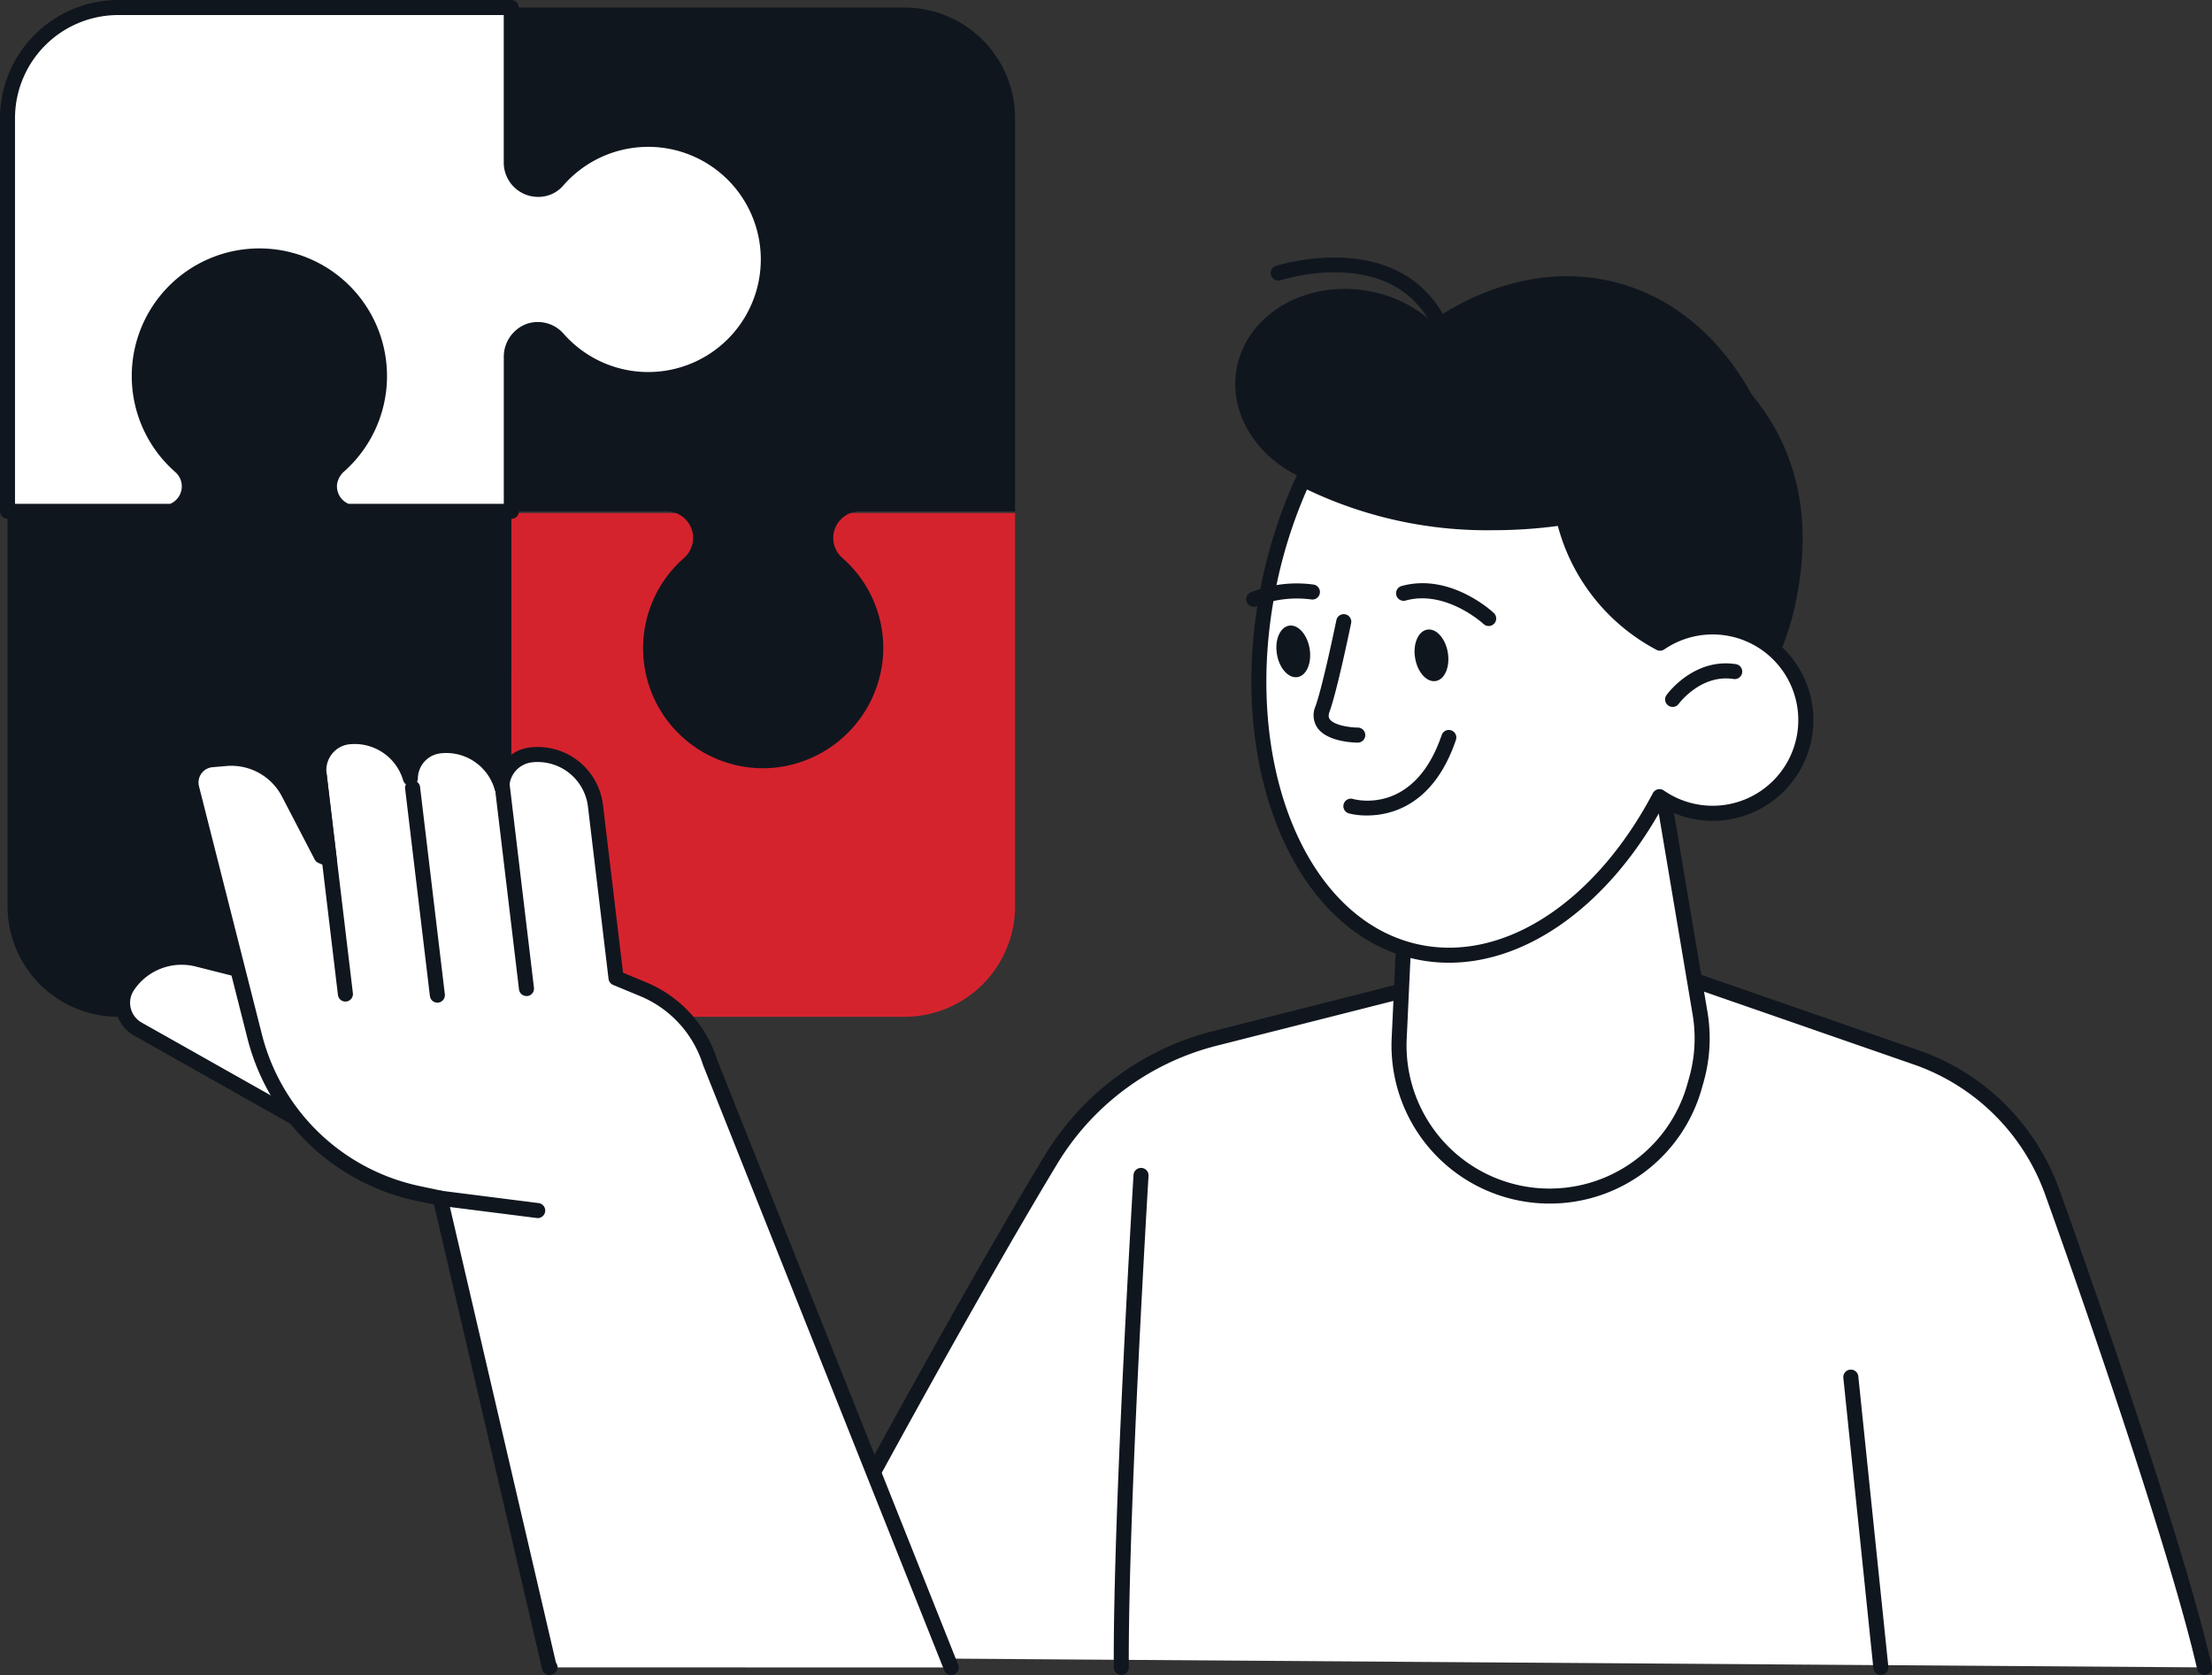 <svg xmlns="http://www.w3.org/2000/svg" width="213.007" height="161.308" viewBox="0 0 213.007 161.308">
  <rect x="0" y="0" width="213.007" height="161.308" fill="#333333" stroke="none"/>
  <g id="Gruppe_16591" data-name="Gruppe 16591" transform="translate(0)">
    <g id="Gruppe_16570" data-name="Gruppe 16570" transform="translate(0)">
      <path id="Pfad_54814" data-name="Pfad 54814" d="M4760.786,543.1a11.519,11.519,0,0,0,9.084-3.978,2.429,2.429,0,0,1,1.834-.835h.046a2.566,2.566,0,0,1,2.572,2.564V555.8h37.855a10.659,10.659,0,0,0,10.658-10.658V507.288h-48.513v14.945a2.564,2.564,0,0,1-2.564,2.564h0a2.591,2.591,0,0,1-1.94-.894,11.556,11.556,0,0,0-20.22,8.205A11.652,11.652,0,0,0,4760.786,543.1Z" transform="translate(-4725.086 -457.891)" fill="#d5232e"/>
      <path id="Pfad_54815" data-name="Pfad 54815" d="M4819.542,502.164a11.521,11.521,0,0,0-3.939-9.051,2.552,2.552,0,0,1-.874-1.919v0a2.565,2.565,0,0,1,2.564-2.564h14.945V450.773a10.659,10.659,0,0,0-10.658-10.658h-37.854v48.513h14.945a2.564,2.564,0,0,1,2.564,2.564h0a2.59,2.59,0,0,1-.894,1.94,11.556,11.556,0,0,0,8.205,20.22A11.653,11.653,0,0,0,4819.542,502.164Z" transform="translate(-4734.49 -439.39)" fill="#10161e"/>
      <g id="Gruppe_16569" data-name="Gruppe 16569">
        <path id="Pfad_54816" data-name="Pfad 54816" d="M4778.824,452.811a11.52,11.52,0,0,0-9.084,3.978,2.428,2.428,0,0,1-1.834.835h-.048a2.567,2.567,0,0,1-2.571-2.564V440.115h-37.854a10.658,10.658,0,0,0-10.657,10.658v37.855h15.812a2.556,2.556,0,0,0,1.7-2.4v0a2.551,2.551,0,0,0-.874-1.919,11.521,11.521,0,0,1-3.94-9.051,11.566,11.566,0,0,1,23.127.365,11.517,11.517,0,0,1-3.84,8.591,2.785,2.785,0,0,0-.955,1.658,2.555,2.555,0,0,0,1.673,2.762h15.812V473.808a2.667,2.667,0,0,1,1.719-2.545,2.56,2.56,0,0,1,2.786.749,11.556,11.556,0,0,0,20.22-8.2A11.653,11.653,0,0,0,4778.824,452.811Z" transform="translate(-4716.05 -439.39)" fill="#fff"/>
        <path id="Pfad_54817" data-name="Pfad 54817" d="M4765.013,489.077H4749.2a.714.714,0,0,1-.247-.043,3.27,3.27,0,0,1-2.145-3.541,3.476,3.476,0,0,1,1.189-2.1,10.841,10.841,0,1,0-14.385.088,3.275,3.275,0,0,1-1.055,5.552.714.714,0,0,1-.246.043H4716.5a.724.724,0,0,1-.724-.725V450.5a11.4,11.4,0,0,1,11.382-11.383h37.855a.725.725,0,0,1,.725.725v14.945a1.845,1.845,0,0,0,1.846,1.84,1.733,1.733,0,0,0,1.335-.586,12.28,12.28,0,0,1,9.654-4.227h0a12.341,12.341,0,0,1,11.89,11.686,12.282,12.282,0,0,1-21.489,8.718,1.83,1.83,0,0,0-2-.543,1.954,1.954,0,0,0-1.23,1.861v14.819A.725.725,0,0,1,4765.013,489.077Zm-15.676-1.449h14.951V473.533a3.379,3.379,0,0,1,2.2-3.23,3.3,3.3,0,0,1,3.567.955,10.842,10.842,0,1,0-.047-14.269,3.151,3.151,0,0,1-2.38,1.085,3.307,3.307,0,0,1-3.344-3.289V440.564h-37.13a9.945,9.945,0,0,0-9.934,9.933v37.13h14.95a1.826,1.826,0,0,0,.485-3.056,12.29,12.29,0,1,1,16.307-.1,2.1,2.1,0,0,0-.721,1.217A1.829,1.829,0,0,0,4749.337,487.628Z" transform="translate(-4715.775 -439.115)" fill="#10161e"/>
      </g>
      <path id="Pfad_54818" data-name="Pfad 54818" d="M4729.47,484.349a11.524,11.524,0,0,0,3.979,9.084,2.426,2.426,0,0,1,.835,1.834v.047a2.566,2.566,0,0,1-2.563,2.572h-14.945V535.74a10.658,10.658,0,0,0,10.657,10.658h37.854V497.885h-14.945a2.563,2.563,0,0,1-2.564-2.564h0a2.59,2.59,0,0,1,.894-1.94,11.556,11.556,0,0,0-8.205-20.22A11.654,11.654,0,0,0,4729.47,484.349Z" transform="translate(-4716.05 -448.488)" fill="#10161e"/>
    </g>
    <g id="Gruppe_16571" data-name="Gruppe 16571" transform="translate(73.893 92.748)">
      <path id="Pfad_54819" data-name="Pfad 54819" d="M4956.419,635.2c-2.435-10.623-10.03-32.9-14.657-45.758a21.44,21.44,0,0,0-13.149-13l-24-8.328L4882,569.339l-20.846,5.288a26,26,0,0,0-15.862,11.766c-8.21,13.595-21.271,37.544-26.536,47.845Z" transform="translate(-4818.029 -567.391)" fill="#fff"/>
      <path id="Pfad_54820" data-name="Pfad 54820" d="M4956.144,635.651a.725.725,0,0,1-.706-.563c-2.493-10.881-10.371-33.829-14.631-45.674a20.636,20.636,0,0,0-12.706-12.561l-23.86-8.281-22.408,1.211-20.778,5.271a25.135,25.135,0,0,0-15.42,11.438c-8.264,13.685-21.222,37.451-26.511,47.8a.725.725,0,0,1-1.291-.659c5.3-10.368,18.281-34.179,26.562-47.89a26.568,26.568,0,0,1,16.3-12.093l20.846-5.289a.684.684,0,0,1,.137-.021l22.622-1.222a.7.7,0,0,1,.277.039l23.994,8.327a22.073,22.073,0,0,1,13.595,13.44c4.272,11.874,12.172,34.892,14.68,45.841a.723.723,0,0,1-.545.867A.682.682,0,0,1,4956.144,635.651Z" transform="translate(-4817.753 -567.116)" fill="#10161e"/>
    </g>
    <g id="Gruppe_16578" data-name="Gruppe 16578" transform="translate(11.08 70.201)">
      <g id="Gruppe_16572" data-name="Gruppe 16572" transform="translate(0 21.249)">
        <path id="Pfad_54821" data-name="Pfad 54821" d="M4751.274,583.252l-17.731-10.005a2.908,2.908,0,0,1-.989-4.148h0a6.242,6.242,0,0,1,6.717-2.585l7.008,1.769Z" transform="translate(-4731.341 -565.6)" fill="#fff"/>
        <path id="Pfad_54822" data-name="Pfad 54822" d="M4751,583.7a.728.728,0,0,1-.356-.094L4732.913,573.6a3.632,3.632,0,0,1-1.235-5.182,6.979,6.979,0,0,1,7.5-2.885l7.01,1.769a.727.727,0,0,1,.51.474l5,14.969a.726.726,0,0,1-.687.954Zm-13.524-16.927a5.53,5.53,0,0,0-4.594,2.452,2.184,2.184,0,0,0,.743,3.114l16.093,9.08-4.274-12.808-6.624-1.671A5.511,5.511,0,0,0,4737.476,566.774Z" transform="translate(-4731.066 -565.325)" fill="#10161e"/>
      </g>
      <g id="Gruppe_16577" data-name="Gruppe 16577" transform="translate(6.598)">
        <g id="Gruppe_16573" data-name="Gruppe 16573">
          <path id="Pfad_54823" data-name="Pfad 54823" d="M4775.75,626.632c-.052-.067-.048.081-.073,0l-10.516-45.183-2.054-.436a20.774,20.774,0,0,1-15.825-15.216l-6.042-23.827a2.2,2.2,0,0,1,1.948-2.736l1.323-.113a6.244,6.244,0,0,1,6.073,3.342l3.143,6.047.753.312-.979-8.185a3.234,3.234,0,0,1,2.846-3.606,5.59,5.59,0,0,1,5.947,3.984,3.171,3.171,0,0,1,2.789-3.111,5.59,5.59,0,0,1,6.02,3.976,3.171,3.171,0,0,1,2.789-3.111,5.6,5.6,0,0,1,6.225,4.895l1.983,16.588,2.594,1.073a11.3,11.3,0,0,1,6.454,7.029l23.22,58.28Z" transform="translate(-4740.448 -536.275)" fill="#fff"/>
          <path id="Pfad_54824" data-name="Pfad 54824" d="M4775.412,627.106h-.046a.766.766,0,0,1-.657-.541l-10.423-44.776-1.6-.341A21.364,21.364,0,0,1,4746.3,565.7l-6.042-23.827a2.928,2.928,0,0,1,2.589-3.636l1.323-.113a6.957,6.957,0,0,1,6.777,3.73l2.238,4.306-.684-5.713a3.953,3.953,0,0,1,.84-2.953,3.892,3.892,0,0,1,2.649-1.459,6.3,6.3,0,0,1,5.874,2.715,3.892,3.892,0,0,1,2.854-1.842,6.3,6.3,0,0,1,5.955,2.7,3.9,3.9,0,0,1,2.853-1.84,6.335,6.335,0,0,1,7.031,5.529l1.933,16.166,2.2.911a12,12,0,0,1,6.868,7.479l23.2,58.231a.725.725,0,1,1-1.347.536l-23.221-58.28a10.593,10.593,0,0,0-6.058-6.627l-2.594-1.074a.725.725,0,0,1-.443-.583l-1.983-16.587a4.878,4.878,0,0,0-5.418-4.261,2.457,2.457,0,0,0-2.151,2.4.724.724,0,0,1-1.419.195,4.85,4.85,0,0,0-5.238-3.461,2.457,2.457,0,0,0-2.151,2.4.724.724,0,0,1-1.419.194,4.865,4.865,0,0,0-5.176-3.469,2.458,2.458,0,0,0-1.67.922,2.515,2.515,0,0,0-.533,1.879l.979,8.185a.725.725,0,0,1-1,.755l-.752-.312a.725.725,0,0,1-.366-.336l-3.143-6.047a5.5,5.5,0,0,0-5.368-2.954l-1.324.113a1.478,1.478,0,0,0-1.307,1.836l6.042,23.827a19.922,19.922,0,0,0,15.273,14.685l2.054.435a.725.725,0,0,1,.556.545l10.448,44.895,0,0a.723.723,0,0,1-.359,1.141A.693.693,0,0,1,4775.412,627.106Z" transform="translate(-4740.172 -535.999)" fill="#10161e"/>
        </g>
        <g id="Gruppe_16574" data-name="Gruppe 16574" transform="translate(21.328 4.936)">
          <path id="Pfad_54825" data-name="Pfad 54825" d="M4772.717,564.22a.724.724,0,0,1-.718-.638l-2.386-19.96a.724.724,0,0,1,.633-.806.732.732,0,0,1,.806.634l2.385,19.959a.724.724,0,0,1-.633.806A.709.709,0,0,1,4772.717,564.22Z" transform="translate(-4769.607 -542.811)" fill="#10161e"/>
        </g>
        <g id="Gruppe_16575" data-name="Gruppe 16575" transform="translate(12.322 3.578)">
          <path id="Pfad_54826" data-name="Pfad 54826" d="M4760.437,563.6a.724.724,0,0,1-.717-.639l-2.536-21.211a.723.723,0,0,1,.633-.805.732.732,0,0,1,.806.633l2.536,21.211a.724.724,0,0,1-.633.806C4760.5,563.595,4760.466,563.6,4760.437,563.6Z" transform="translate(-4757.178 -540.937)" fill="#10161e"/>
        </g>
        <g id="Gruppe_16576" data-name="Gruppe 16576" transform="translate(29.758 3.051)">
          <path id="Pfad_54827" data-name="Pfad 54827" d="M4784.5,562.87a.725.725,0,0,1-.718-.639l-2.536-21.212a.724.724,0,0,1,.633-.8.732.732,0,0,1,.806.633l2.536,21.212a.725.725,0,0,1-.634.806C4784.558,562.868,4784.528,562.87,4784.5,562.87Z" transform="translate(-4781.24 -540.211)" fill="#10161e"/>
        </g>
      </g>
    </g>
    <g id="Gruppe_16579" data-name="Gruppe 16579" transform="translate(41.668 114.651)">
      <path id="Pfad_54828" data-name="Pfad 54828" d="M4783.675,599.536l-9.4-1.192Z" transform="translate(-4773.555 -597.62)" fill="#fff"/>
      <path id="Pfad_54829" data-name="Pfad 54829" d="M4783.4,599.985a.66.66,0,0,1-.092-.006l-9.4-1.191a.725.725,0,0,1,.182-1.438l9.4,1.192a.725.725,0,0,1-.09,1.443Z" transform="translate(-4773.28 -597.344)" fill="#10161e"/>
    </g>
    <g id="Gruppe_16580" data-name="Gruppe 16580" transform="translate(133.996 71.484)">
      <path id="Pfad_54830" data-name="Pfad 54830" d="M4926.414,538.769l4.278,25.378a14.489,14.489,0,0,1-.345,6.353l-.189.672a14.5,14.5,0,0,1-14.492,10.547h0a14.5,14.5,0,0,1-13.949-15.168l.923-19.75Z" transform="translate(-4900.977 -538.045)" fill="#fff"/>
      <path id="Pfad_54831" data-name="Pfad 54831" d="M4915.939,582.178c-.191,0-.382,0-.574-.01a15.226,15.226,0,0,1-14.646-15.926l.923-19.75a.725.725,0,0,1,.493-.653l23.774-8.031a.724.724,0,0,1,.946.566l4.278,25.378a15.356,15.356,0,0,1-.362,6.671l-.19.671A15.185,15.185,0,0,1,4915.939,582.178Zm-12.873-35.124-.9,19.256a13.776,13.776,0,0,0,27.019,4.39l.189-.672a13.859,13.859,0,0,0,.328-6.036l-4.136-24.54Z" transform="translate(-4900.702 -537.769)" fill="#10161e"/>
    </g>
    <g id="Gruppe_16581" data-name="Gruppe 16581" transform="translate(107.25 112.474)">
      <path id="Pfad_54832" data-name="Pfad 54832" d="M4864.517,643.149a.723.723,0,0,1-.725-.721c-.072-14.885,1.882-47.084,1.9-47.408a.725.725,0,1,1,1.447.089c-.019.322-1.97,32.474-1.9,47.311a.726.726,0,0,1-.722.728Z" transform="translate(-4863.79 -594.34)" fill="#10161e"/>
    </g>
    <g id="Gruppe_16582" data-name="Gruppe 16582" transform="translate(177.504 131.882)">
      <path id="Pfad_54833" data-name="Pfad 54833" d="M4964.362,650.526a.724.724,0,0,1-.72-.65l-2.892-27.951a.724.724,0,0,1,1.441-.149l2.892,27.951a.724.724,0,0,1-.646.795A.658.658,0,0,1,4964.362,650.526Z" transform="translate(-4960.747 -621.126)" fill="#10161e"/>
    </g>
    <g id="Gruppe_16590" data-name="Gruppe 16590" transform="translate(118.953 24.798)">
      <path id="Pfad_54834" data-name="Pfad 54834" d="M4921.063,480.815c-8.417-4.632-19.7-2.84-21.583.445a12.169,12.169,0,0,0-6.374-3.479c-6.033-1.253-11.842,1.932-12.973,7.114-.98,4.489,1.874,9,6.576,10.941a45.362,45.362,0,0,0-3.395,9.928c-3.105,14.221,19.789,20.164,24.138,21.068,11.768,2.445,23.581-5.986,26.385-18.829S4931.23,486.409,4921.063,480.815Z" transform="translate(-4879.941 -474.487)" fill="#10161e"/>
      <path id="Pfad_54835" data-name="Pfad 54835" d="M4932.723,487.06c-3.378.545-6.155,1.914-7.869,4.133-4.841,6.259-.973,21.493,11.8,24.534.8.19,1.695-.023,2.41.346C4941.579,504.431,4938.889,493.5,4932.723,487.06Z" transform="translate(-4891.757 -477.118)" fill="#10161e"/>
      <path id="Pfad_54836" data-name="Pfad 54836" d="M4888.593,495.2a38.584,38.584,0,0,0,18.586,4.354c12.185,0,22.44-4.7,25.52-11.1-3.165-6.447-8.3-11.006-14.8-12.278C4906.793,474.006,4895.077,482.093,4888.593,495.2Z" transform="translate(-4882.325 -474.025)" fill="#10161e"/>
      <ellipse id="Ellipse_657" data-name="Ellipse 657" cx="8.973" cy="8.973" rx="8.973" ry="8.973" transform="translate(36.991 35.568)" fill="#fff"/>
      <g id="Gruppe_16583" data-name="Gruppe 16583" transform="translate(1.551 20.61)">
        <path id="Pfad_54837" data-name="Pfad 54837" d="M4926.768,517.016a8.93,8.93,0,0,0-5.061,1.565,18.47,18.47,0,0,1-9.3-12.1,45.482,45.482,0,0,1-6.744.5,38.828,38.828,0,0,1-18.292-4.2,46.506,46.506,0,0,0-3.254,9.819c-3.676,17.263,2.7,33.25,14.243,35.708,8.646,1.842,17.737-4.43,23.3-14.949a8.972,8.972,0,1,0,5.11-16.344Z" transform="translate(-4882.355 -502.058)" fill="#fff"/>
        <path id="Pfad_54838" data-name="Pfad 54838" d="M4901.116,549.077a15.232,15.232,0,0,1-3.184-.334c-11.915-2.537-18.554-18.942-14.8-36.568a47.262,47.262,0,0,1,3.3-9.972.726.726,0,0,1,1.006-.331,38.121,38.121,0,0,0,17.945,4.107,44.919,44.919,0,0,0,6.637-.488.722.722,0,0,1,.811.545,17.681,17.681,0,0,0,8.563,11.431,9.7,9.7,0,1,1,.255,16.647C4916.457,543.515,4908.708,549.076,4901.116,549.077Zm-13.678-45.569a45.9,45.9,0,0,0-2.889,8.97c-3.587,16.844,2.551,32.477,13.686,34.848,8.079,1.723,16.914-4,22.509-14.579a.724.724,0,0,1,1.054-.256,8.248,8.248,0,1,0,.046-13.586.726.726,0,0,1-.741.046,19.028,19.028,0,0,1-9.51-11.935,46.528,46.528,0,0,1-6.206.412A40.159,40.159,0,0,1,4887.438,503.507Z" transform="translate(-4882.083 -501.782)" fill="#10161e"/>
      </g>
      <g id="Gruppe_16584" data-name="Gruppe 16584" transform="translate(3.415)">
        <path id="Pfad_54839" data-name="Pfad 54839" d="M4900.924,480.463a.726.726,0,0,1-.649-.4c-1.661-3.313-4.6-5.09-8.738-5.283a18.328,18.328,0,0,0-5.931.746.724.724,0,0,1-.456-1.375c.119-.039,11.869-3.817,16.42,5.263a.724.724,0,0,1-.646,1.049Z" transform="translate(-4884.655 -473.339)" fill="#10161e"/>
      </g>
      <path id="Pfad_54840" data-name="Pfad 54840" d="M4885.455,524.994c.225,1.367,1.113,2.359,1.984,2.216s1.393-1.369,1.167-2.736-1.114-2.36-1.984-2.216S4885.229,523.626,4885.455,524.994Z" transform="translate(-4881.446 -486.808)" fill="#10161e"/>
      <g id="Gruppe_16585" data-name="Gruppe 16585" transform="translate(1.055 31.381)">
        <path id="Pfad_54841" data-name="Pfad 54841" d="M4882.123,518.894a.724.724,0,0,1-.291-1.388,11.823,11.823,0,0,1,6.056-.745.724.724,0,0,1-.239,1.429,10.55,10.55,0,0,0-5.237.643A.717.717,0,0,1,4882.123,518.894Z" transform="translate(-4881.397 -516.648)" fill="#10161e"/>
      </g>
      <path id="Pfad_54842" data-name="Pfad 54842" d="M4903.819,525.518c.227,1.367,1.115,2.359,1.985,2.216s1.392-1.369,1.167-2.736-1.115-2.36-1.985-2.216S4903.593,524.151,4903.819,525.518Z" transform="translate(-4886.503 -486.953)" fill="#10161e"/>
      <g id="Gruppe_16586" data-name="Gruppe 16586" transform="translate(15.483 31.363)">
        <path id="Pfad_54843" data-name="Pfad 54843" d="M4910.224,520.742a.719.719,0,0,1-.494-.195c-.037-.033-3.626-3.327-7.5-2.256a.725.725,0,0,1-.386-1.4c4.67-1.289,8.709,2.436,8.879,2.6a.724.724,0,0,1-.5,1.252Z" transform="translate(-4901.31 -516.624)" fill="#10161e"/>
      </g>
      <g id="Gruppe_16587" data-name="Gruppe 16587" transform="translate(7.547 34.31)">
        <path id="Pfad_54844" data-name="Pfad 54844" d="M4894.63,533.091c-.3,0-2.939-.04-3.913-1.43a2.136,2.136,0,0,1-.191-2.051c.709-1.95,2.013-8.276,2.026-8.339a.725.725,0,0,1,1.419.292c-.055.264-1.337,6.494-2.083,8.543-.168.462-.035.653.016.725.43.614,2.021.812,2.726.812a.725.725,0,0,1,0,1.449Z" transform="translate(-4890.357 -520.691)" fill="#10161e"/>
      </g>
      <g id="Gruppe_16588" data-name="Gruppe 16588" transform="translate(10.432 45.49)">
        <path id="Pfad_54845" data-name="Pfad 54845" d="M4896.583,544.354a6.913,6.913,0,0,1-1.722-.194.724.724,0,1,1,.4-1.391c.248.07,5.9,1.561,8.521-6.157a.724.724,0,0,1,1.372.466C4903.019,543.381,4898.913,544.354,4896.583,544.354Z" transform="translate(-4894.339 -536.119)" fill="#10161e"/>
      </g>
      <g id="Gruppe_16589" data-name="Gruppe 16589" transform="translate(41.392 39.077)">
        <path id="Pfad_54846" data-name="Pfad 54846" d="M4937.789,531.466a.711.711,0,0,1-.423-.138.723.723,0,0,1-.164-1.009c.106-.147,2.65-3.6,6.677-2.973a.724.724,0,0,1-.224,1.431c-3.142-.493-5.258,2.361-5.279,2.391A.726.726,0,0,1,4937.789,531.466Z" transform="translate(-4937.066 -527.269)" fill="#10161e"/>
      </g>
    </g>
  </g>
</svg>
